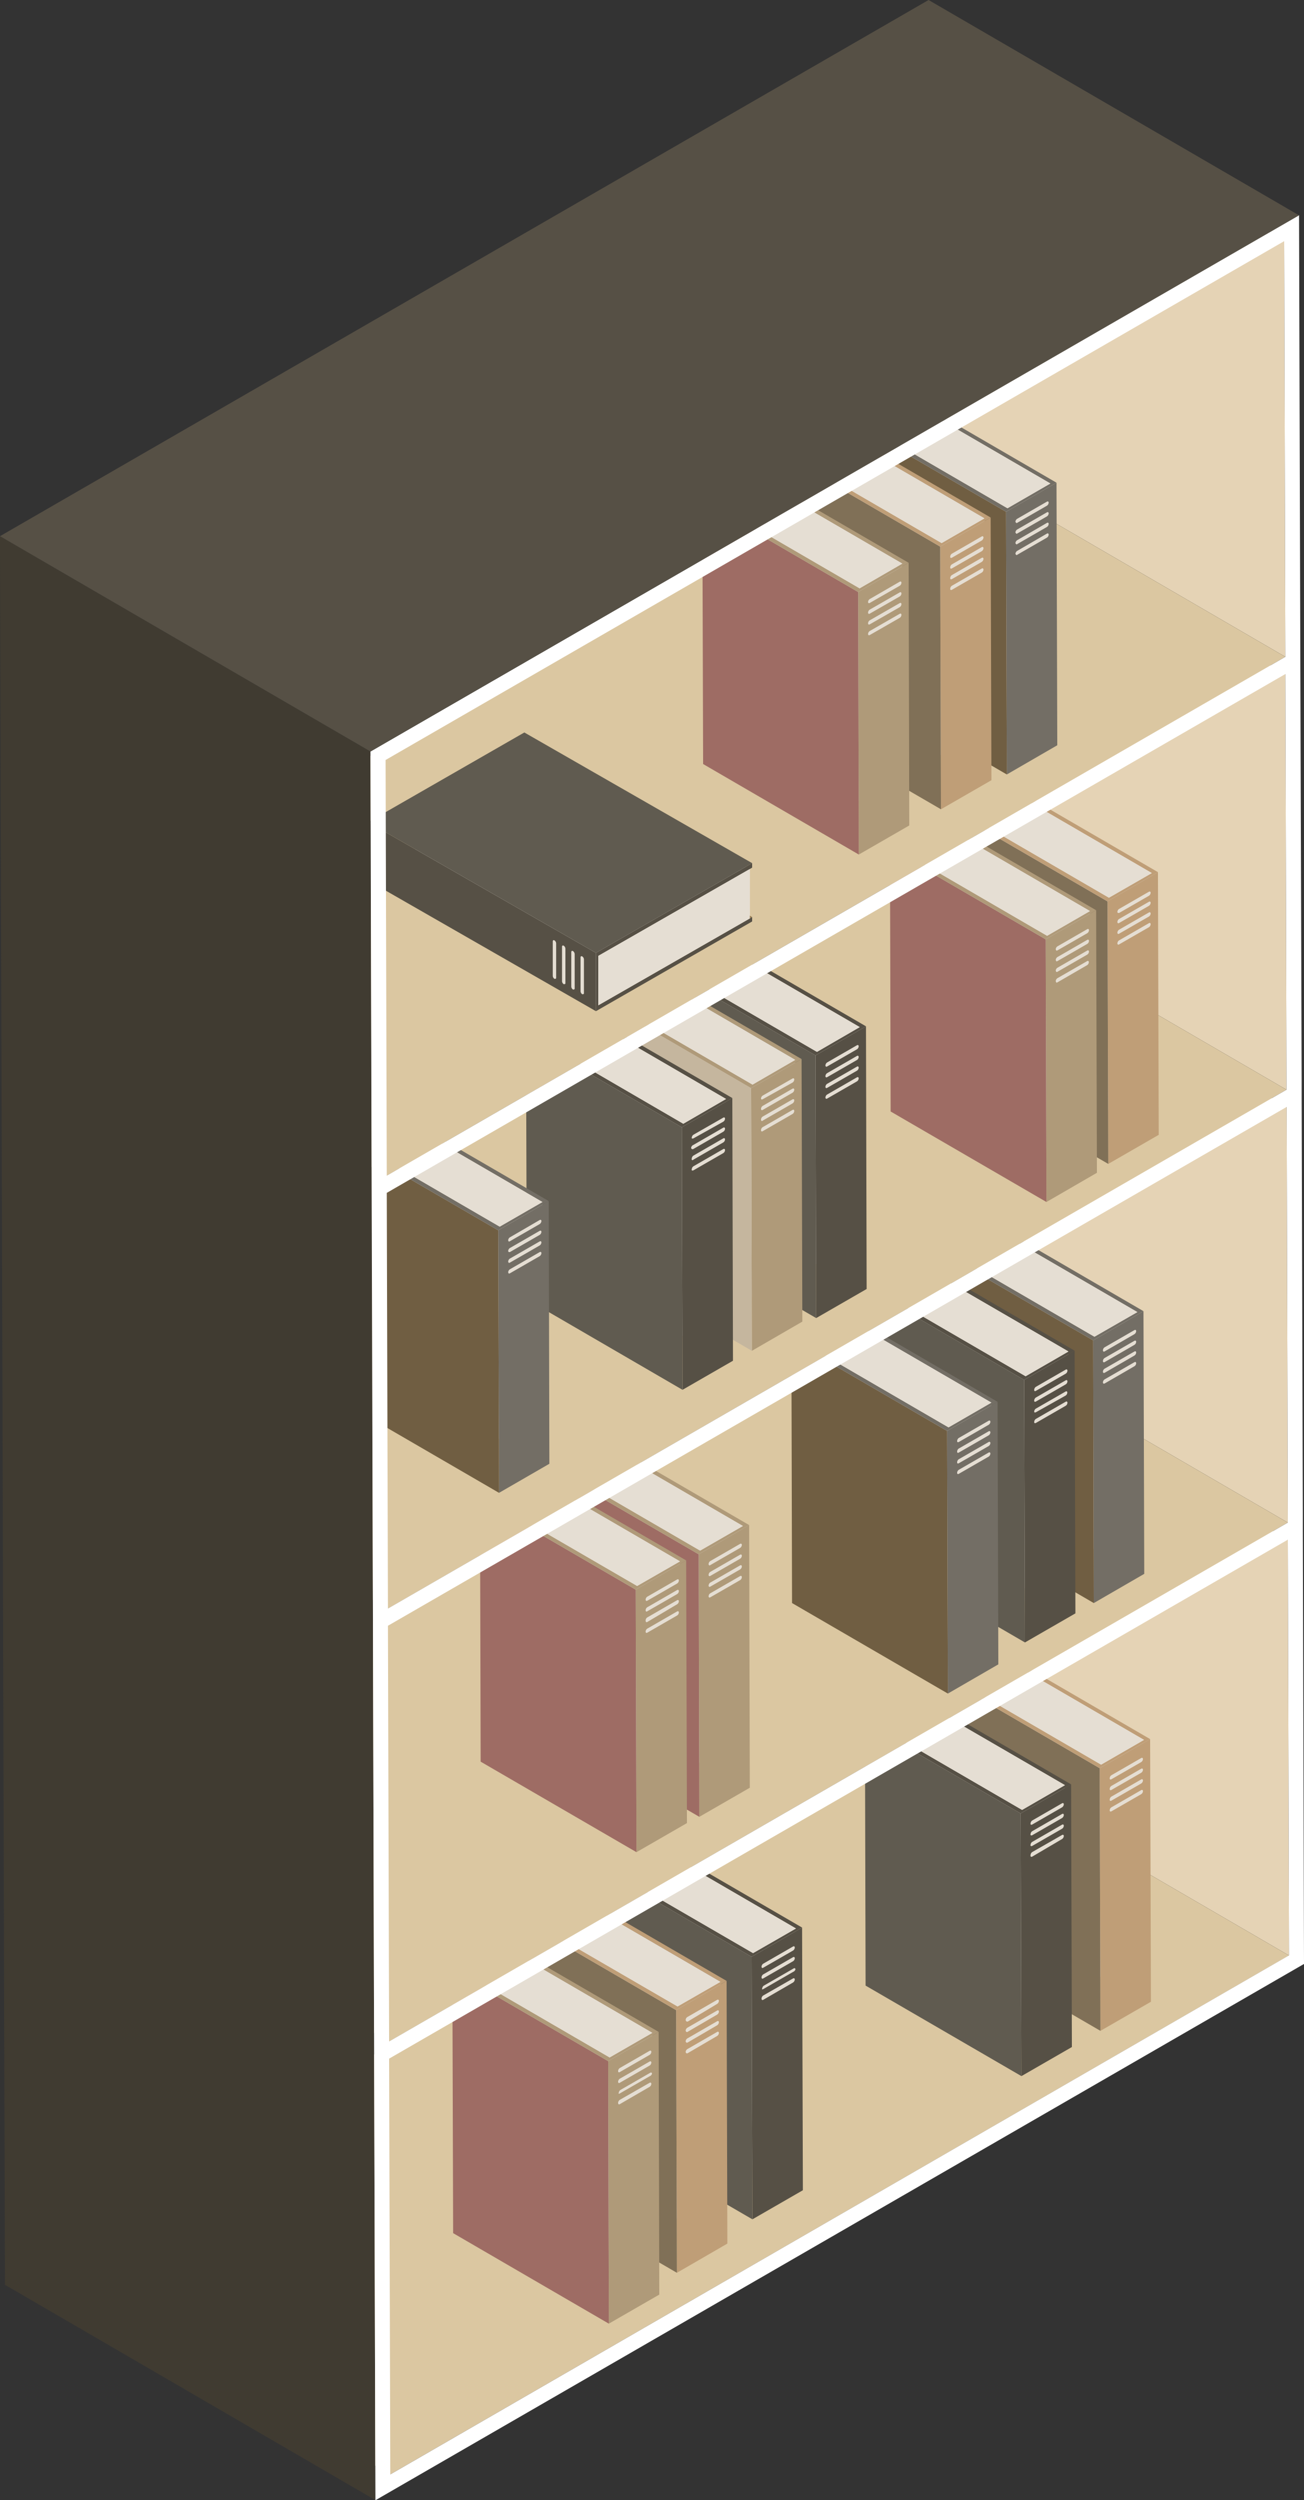 <svg xmlns="http://www.w3.org/2000/svg" xmlns:xlink="http://www.w3.org/1999/xlink" width="100" height="191.7" viewBox="0 0 100 191.7">
  <rect x="0" y="0" width="100" height="191.7" fill="#333333" stroke="none"/>
  <defs>
    <style>
      .cls-1 {
        fill: #e5d3b5;
      }

      .cls-2 {
        fill: #dbc7a1;
      }

      .cls-3 {
        isolation: isolate;
      }

      .cls-4 {
        fill: #e5ded3;
      }

      .cls-5 {
        fill: #bf9e77;
      }

      .cls-6 {
        fill: #807057;
      }

      .cls-7 {
        fill: #9a7f55;
      }

      .cls-8 {
        fill: #565045;
      }

      .cls-9 {
        fill: #605b50;
      }

      .cls-10 {
        fill: #af9a79;
      }

      .cls-11 {
        fill: #9e6c64;
      }

      .cls-12 {
        fill: #736e65;
      }

      .cls-13 {
        fill: #705e42;
      }

      .cls-14 {
        fill: #c5b69e;
      }

      .cls-15 {
        fill: url(#linear-gradient);
      }

      .cls-16 {
        fill: #403b31;
      }

      .cls-17 {
        fill: #fff;
      }
    </style>
    <linearGradient id="linear-gradient" x1="-406.45" y1="88.54" x2="-403.11" y2="88.54" gradientTransform="matrix(-1, 0, 0, 1, -362.29, 0)" gradientUnits="userSpaceOnUse">
      <stop offset="0" stop-color="#fff"/>
      <stop offset="1"/>
    </linearGradient>
  </defs>
  <title>bookcase_3</title>
  <g id="Слой_2" data-name="Слой 2">
    <g id="Layer_1" data-name="Layer 1">
      <g>
        <g>
          <polygon class="cls-1" points="98.76 118.06 70.35 101.55 70.44 133.42 98.85 149.93 98.76 118.06"/>
          <polygon class="cls-1" points="98.67 84.87 70.25 68.36 70.34 100.23 98.76 116.74 98.67 84.87"/>
          <polygon class="cls-1" points="98.57 51.68 70.16 35.17 70.25 67.04 98.66 83.55 98.57 51.68"/>
          <polygon class="cls-1" points="98.48 18.49 70.06 1.98 70.16 33.85 98.57 50.36 98.48 18.49"/>
        </g>
        <g>
          <polygon class="cls-2" points="98.85 149.93 70.44 133.42 1.52 173.21 29.93 189.72 98.85 149.93"/>
          <g>
            <g class="cls-3">
              <polygon class="cls-4" points="72.86 128.57 72.92 148.71 76.2 146.81 76.15 126.67 72.86 128.57"/>
              <polygon class="cls-4" points="76.15 126.67 76.2 146.81 87.78 153.54 87.73 133.4 76.15 126.67"/>
              <polygon class="cls-5" points="84.33 135.57 84.39 155.71 88.26 153.48 88.2 133.34 84.33 135.57"/>
              <polygon class="cls-6" points="72.39 128.63 72.44 148.77 84.39 155.71 84.33 135.57 72.39 128.63"/>
              <g>
                <polygon class="cls-7" points="75.96 126.57 75.96 126.94 76.29 126.76 75.96 126.57"/>
                <polygon class="cls-5" points="72.86 128.57 72.86 128.57 84.44 135.3 87.73 133.4 76.15 126.67 76.14 126.67 75.96 126.57 76.26 126.4 88.2 133.34 84.33 135.57 72.39 128.63 72.68 128.46 72.86 128.57"/>
                <polygon class="cls-4" points="73.2 128.76 72.86 128.57 76.14 126.67 76.54 126.9 76.14 126.67 76.15 126.67 87.73 133.4 84.44 135.3 72.86 128.57 72.86 128.57 73.2 128.76"/>
                <g>
                  <path class="cls-4" d="M85.23,138.88l2.29-1.32a.29.29,0,0,0,.13-.23c0-.08-.06-.12-.13-.08l-2.29,1.32a.29.29,0,0,0-.13.23C85.09,138.88,85.15,138.92,85.23,138.88Z"/>
                  <path class="cls-4" d="M85.23,138.06l2.29-1.32a.29.29,0,0,0,.13-.23c0-.08-.06-.12-.13-.08l-2.29,1.32a.29.29,0,0,0-.13.23C85.09,138.07,85.15,138.1,85.23,138.06Z"/>
                  <path class="cls-4" d="M85.23,137.24l2.29-1.32a.29.29,0,0,0,.13-.23c0-.08-.06-.12-.13-.08l-2.29,1.32a.29.29,0,0,0-.13.23C85.09,137.25,85.15,137.28,85.23,137.24Z"/>
                  <path class="cls-4" d="M85.23,136.42l2.29-1.32a.29.29,0,0,0,.13-.23c0-.08-.06-.12-.13-.08l-2.29,1.32a.29.29,0,0,0-.13.23C85.09,136.43,85.15,136.46,85.23,136.42Z"/>
                </g>
              </g>
            </g>
            <g class="cls-3">
              <polygon class="cls-4" points="66.8 132.04 66.86 152.18 70.14 150.28 70.09 130.15 66.8 132.04"/>
              <polygon class="cls-4" points="70.09 130.15 70.14 150.28 81.72 157.01 81.67 136.87 70.09 130.15"/>
              <polygon class="cls-8" points="78.27 139.04 78.33 159.18 82.2 156.95 82.14 136.81 78.27 139.04"/>
              <polygon class="cls-9" points="66.33 132.1 66.38 152.24 78.33 159.18 78.27 139.04 66.33 132.1"/>
              <g>
                <polygon class="cls-7" points="69.9 130.04 69.9 130.41 70.22 130.23 69.9 130.04"/>
                <polygon class="cls-8" points="66.8 132.04 66.8 132.04 78.38 138.77 81.67 136.87 70.09 130.15 70.08 130.15 69.9 130.04 70.19 129.87 82.14 136.81 78.27 139.04 66.33 132.1 66.62 131.94 66.8 132.04"/>
                <polygon class="cls-4" points="67.13 132.23 66.8 132.04 70.08 130.15 70.47 130.37 70.08 130.15 70.09 130.15 81.67 136.87 78.38 138.77 66.8 132.04 66.8 132.04 67.13 132.23"/>
                <g>
                  <path class="cls-4" d="M79.16,142.35,81.45,141a.3.3,0,0,0,.13-.23c0-.08-.06-.12-.13-.08L79.16,142a.29.29,0,0,0-.13.23C79,142.36,79.09,142.39,79.16,142.35Z"/>
                  <path class="cls-4" d="M79.16,141.53l2.29-1.32a.29.29,0,0,0,.13-.23c0-.08-.06-.12-.13-.08l-2.29,1.32a.29.29,0,0,0-.13.23C79,141.54,79.09,141.57,79.16,141.53Z"/>
                  <path class="cls-4" d="M79.16,140.71l2.29-1.32a.3.3,0,0,0,.13-.23c0-.09-.06-.12-.13-.08l-2.29,1.32a.29.29,0,0,0-.13.23C79,140.72,79.09,140.75,79.16,140.71Z"/>
                  <path class="cls-4" d="M79.16,139.89l2.29-1.32a.3.3,0,0,0,.13-.23c0-.08-.06-.12-.13-.08l-2.29,1.32a.29.29,0,0,0-.13.23C79,139.9,79.09,139.93,79.16,139.89Z"/>
                </g>
              </g>
            </g>
            <g class="cls-3">
              <polygon class="cls-4" points="46.17 143.03 46.23 163.16 49.51 161.26 49.46 141.13 46.17 143.03"/>
              <polygon class="cls-4" points="49.46 141.13 49.51 161.26 61.09 167.99 61.04 147.86 49.46 141.13"/>
              <polygon class="cls-8" points="57.64 150.03 57.7 170.16 61.57 167.93 61.51 147.79 57.64 150.03"/>
              <polygon class="cls-9" points="45.7 143.09 45.75 163.22 57.7 170.16 57.64 150.03 45.7 143.09"/>
              <g>
                <polygon class="cls-7" points="49.27 141.02 49.27 141.4 49.59 141.21 49.27 141.02"/>
                <polygon class="cls-8" points="46.17 143.02 46.17 143.03 57.75 149.75 61.04 147.86 49.46 141.13 49.45 141.13 49.27 141.02 49.56 140.85 61.51 147.79 57.64 150.03 45.7 143.09 45.99 142.92 46.17 143.02"/>
                <polygon class="cls-4" points="46.5 143.22 46.17 143.02 49.45 141.13 49.84 141.35 49.45 141.13 49.46 141.13 61.04 147.86 57.75 149.75 46.17 143.03 46.17 143.02 46.5 143.22"/>
                <g>
                  <path class="cls-4" d="M58.53,153.33,60.82,152a.3.3,0,0,0,.13-.23c0-.08-.06-.12-.13-.08L58.53,153a.3.3,0,0,0-.13.23C58.4,153.34,58.46,153.37,58.53,153.33Z"/>
                  <path class="cls-4" d="M58.53,152.51l2.29-1.32A.3.3,0,0,0,61,151c0-.08-.06-.12-.13-.08l-2.29,1.32a.29.29,0,0,0-.13.23C58.4,152.52,58.46,152.55,58.53,152.51Z"/>
                  <path class="cls-4" d="M58.53,151.69l2.29-1.32a.29.29,0,0,0,.13-.23c0-.08-.06-.12-.13-.08l-2.29,1.32a.29.29,0,0,0-.13.23C58.4,151.7,58.46,151.74,58.53,151.69Z"/>
                  <path class="cls-4" d="M58.53,150.87l2.29-1.32a.29.29,0,0,0,.13-.23c0-.08-.06-.12-.13-.08l-2.29,1.32a.3.3,0,0,0-.13.23C58.4,150.88,58.46,150.92,58.53,150.87Z"/>
                </g>
              </g>
            </g>
            <g class="cls-3">
              <polygon class="cls-4" points="40.38 147.12 40.44 167.25 43.72 165.35 43.67 145.22 40.38 147.12"/>
              <polygon class="cls-4" points="43.67 145.22 43.72 165.35 55.3 172.08 55.25 151.95 43.67 145.22"/>
              <polygon class="cls-5" points="51.85 154.12 51.91 174.26 55.78 172.02 55.72 151.88 51.85 154.12"/>
              <polygon class="cls-6" points="39.91 147.18 39.96 167.31 51.91 174.26 51.85 154.12 39.91 147.18"/>
              <g>
                <polygon class="cls-7" points="43.48 145.11 43.48 145.49 43.8 145.3 43.48 145.11"/>
                <polygon class="cls-5" points="40.38 147.12 40.38 147.12 51.96 153.84 55.25 151.95 43.67 145.22 43.66 145.22 43.48 145.11 43.77 144.94 55.72 151.88 51.85 154.12 39.91 147.18 40.2 147.01 40.38 147.12"/>
                <polygon class="cls-4" points="40.72 147.31 40.38 147.12 43.66 145.22 44.05 145.45 43.66 145.22 43.67 145.22 55.25 151.95 51.96 153.84 40.38 147.12 40.38 147.12 40.72 147.31"/>
                <g>
                  <path class="cls-4" d="M52.74,157.42,55,156.1a.3.3,0,0,0,.13-.23c0-.08-.06-.12-.13-.08l-2.29,1.32a.29.29,0,0,0-.13.23C52.61,157.43,52.67,157.46,52.74,157.42Z"/>
                  <path class="cls-4" d="M52.74,156.6,55,155.28a.3.3,0,0,0,.13-.23c0-.08-.06-.12-.13-.08l-2.29,1.32a.29.29,0,0,0-.13.23C52.61,156.61,52.67,156.65,52.74,156.6Z"/>
                  <path class="cls-4" d="M52.74,155.78,55,154.46a.29.29,0,0,0,.13-.23c0-.09-.06-.12-.13-.08l-2.29,1.32a.29.29,0,0,0-.13.23C52.61,155.79,52.67,155.83,52.74,155.78Z"/>
                  <path class="cls-4" d="M52.74,155,55,153.64a.3.3,0,0,0,.13-.23c0-.08-.06-.12-.13-.08l-2.29,1.32a.29.29,0,0,0-.13.23C52.61,155,52.67,155,52.74,155Z"/>
                </g>
              </g>
            </g>
            <g class="cls-3">
              <polygon class="cls-4" points="35.17 151.02 35.22 171.16 38.51 169.26 38.45 149.13 35.17 151.02"/>
              <polygon class="cls-4" points="38.45 149.13 38.51 169.26 50.09 175.99 50.03 155.86 38.45 149.13"/>
              <polygon class="cls-10" points="46.64 158.03 46.69 178.16 50.56 175.93 50.51 155.79 46.64 158.03"/>
              <polygon class="cls-11" points="34.69 151.09 34.75 171.22 46.69 178.16 46.64 158.03 34.69 151.09"/>
              <g>
                <polygon class="cls-7" points="38.27 149.02 38.27 149.4 38.59 149.21 38.27 149.02"/>
                <polygon class="cls-10" points="35.17 151.02 35.17 151.02 46.75 157.75 50.03 155.86 38.45 149.13 38.45 149.13 38.27 149.02 38.56 148.85 50.51 155.79 46.64 158.03 34.69 151.09 34.98 150.92 35.17 151.02"/>
                <polygon class="cls-4" points="35.5 151.22 35.17 151.02 38.45 149.13 38.84 149.35 38.45 149.13 38.45 149.13 50.03 155.86 46.75 157.75 35.17 151.02 35.17 151.02 35.5 151.22"/>
                <g>
                  <path class="cls-4" d="M47.53,161.33,49.82,160a.29.29,0,0,0,.13-.23c0-.08-.06-.12-.13-.08L47.53,161a.3.3,0,0,0-.13.23C47.4,161.34,47.46,161.37,47.53,161.33Z"/>
                  <path class="cls-4" d="M47.53,160.51l2.29-1.32A.29.29,0,0,0,50,159c0-.08-.06-.12-.13-.08l-2.29,1.32a.3.3,0,0,0-.13.23C47.4,160.52,47.46,160.55,47.53,160.51Z"/>
                  <path class="cls-4" d="M47.53,159.69l2.29-1.32a.29.29,0,0,0,.13-.23c0-.08-.06-.12-.13-.08l-2.29,1.32a.3.3,0,0,0-.13.23C47.4,159.7,47.46,159.74,47.53,159.69Z"/>
                  <path class="cls-4" d="M47.53,158.87l2.29-1.32a.29.29,0,0,0,.13-.23c0-.08-.06-.12-.13-.08l-2.29,1.32a.3.3,0,0,0-.13.23C47.4,158.88,47.46,158.92,47.53,158.87Z"/>
                </g>
              </g>
            </g>
          </g>
          <polygon class="cls-2" points="98.76 116.74 70.34 100.23 1.43 140.02 29.84 156.53 98.76 116.74"/>
          <g>
            <g class="cls-3">
              <polygon class="cls-4" points="72.36 95.77 72.41 115.9 75.7 114 75.64 93.87 72.36 95.77"/>
              <polygon class="cls-4" points="75.64 93.87 75.7 114 87.28 120.73 87.22 100.6 75.64 93.87"/>
              <polygon class="cls-12" points="83.83 102.77 83.88 122.91 87.75 120.67 87.69 100.53 83.83 102.77"/>
              <polygon class="cls-13" points="71.88 95.83 71.94 115.96 83.88 122.91 83.83 102.77 71.88 95.83"/>
              <g>
                <polygon class="cls-7" points="75.45 93.76 75.45 94.14 75.78 93.95 75.45 93.76"/>
                <polygon class="cls-12" points="72.36 95.76 72.36 95.77 83.93 102.49 87.22 100.6 75.64 93.87 75.64 93.87 75.45 93.76 75.75 93.59 87.69 100.53 83.83 102.77 71.88 95.83 72.17 95.66 72.36 95.76"/>
                <polygon class="cls-4" points="72.69 95.96 72.36 95.76 75.64 93.87 76.03 94.09 75.64 93.87 75.64 93.87 87.22 100.6 83.93 102.49 72.36 95.77 72.36 95.76 72.69 95.96"/>
                <g>
                  <path class="cls-4" d="M84.72,106.07,87,104.75a.29.29,0,0,0,.13-.23c0-.08-.06-.12-.13-.08l-2.29,1.32a.29.29,0,0,0-.13.23C84.58,106.08,84.64,106.11,84.72,106.07Z"/>
                  <path class="cls-4" d="M84.72,105.25,87,103.93a.29.29,0,0,0,.13-.23c0-.08-.06-.12-.13-.08l-2.29,1.32a.29.29,0,0,0-.13.23C84.58,105.26,84.64,105.29,84.72,105.25Z"/>
                  <path class="cls-4" d="M84.72,104.43,87,103.11a.29.29,0,0,0,.13-.23c0-.08-.06-.12-.13-.08l-2.29,1.32a.29.29,0,0,0-.13.23C84.58,104.44,84.64,104.48,84.72,104.43Z"/>
                  <path class="cls-4" d="M84.72,103.61,87,102.29a.3.3,0,0,0,.13-.23c0-.08-.06-.12-.13-.08l-2.29,1.32a.29.29,0,0,0-.13.23C84.58,103.62,84.64,103.66,84.72,103.61Z"/>
                </g>
              </g>
            </g>
            <g class="cls-3">
              <polygon class="cls-4" points="42.11 112.16 42.16 132.3 45.45 130.4 45.39 110.27 42.11 112.16"/>
              <polygon class="cls-4" points="45.39 110.27 45.45 130.4 57.03 137.13 56.97 117 45.39 110.27"/>
              <polygon class="cls-10" points="53.58 119.17 53.63 139.3 57.5 137.07 57.45 116.93 53.58 119.17"/>
              <polygon class="cls-11" points="41.63 112.23 41.69 132.36 53.63 139.3 53.58 119.17 41.63 112.23"/>
              <g>
                <polygon class="cls-7" points="45.21 110.16 45.21 110.54 45.53 110.35 45.21 110.16"/>
                <polygon class="cls-10" points="42.11 112.16 42.11 112.16 53.69 118.89 56.97 117 45.39 110.27 45.39 110.27 45.21 110.16 45.5 109.99 57.45 116.93 53.58 119.17 41.63 112.23 41.92 112.06 42.11 112.16"/>
                <polygon class="cls-4" points="42.44 112.36 42.11 112.16 45.39 110.27 45.78 110.49 45.39 110.27 45.39 110.27 56.97 117 53.69 118.89 42.11 112.16 42.11 112.16 42.44 112.36"/>
                <g>
                  <path class="cls-4" d="M54.47,122.47l2.29-1.32a.29.29,0,0,0,.13-.23c0-.08-.06-.12-.13-.08l-2.29,1.32a.29.29,0,0,0-.13.23C54.34,122.48,54.4,122.51,54.47,122.47Z"/>
                  <path class="cls-4" d="M54.47,121.65l2.29-1.32a.29.29,0,0,0,.13-.23c0-.08-.06-.12-.13-.08l-2.29,1.32a.29.29,0,0,0-.13.23C54.34,121.66,54.4,121.69,54.47,121.65Z"/>
                  <path class="cls-4" d="M54.47,120.83l2.29-1.32a.29.29,0,0,0,.13-.23c0-.08-.06-.12-.13-.08l-2.29,1.32a.29.29,0,0,0-.13.23C54.34,120.84,54.4,120.87,54.47,120.83Z"/>
                  <path class="cls-4" d="M54.47,120l2.29-1.32a.29.29,0,0,0,.13-.23c0-.08-.06-.12-.13-.08l-2.29,1.32a.29.29,0,0,0-.13.23C54.34,120,54.4,120.06,54.47,120Z"/>
                </g>
              </g>
            </g>
            <g class="cls-3">
              <polygon class="cls-4" points="37.28 114.88 37.34 135.01 40.62 133.11 40.57 112.98 37.28 114.88"/>
              <polygon class="cls-4" points="40.57 112.98 40.62 133.11 52.2 139.84 52.15 119.71 40.57 112.98"/>
              <polygon class="cls-10" points="48.75 121.88 48.81 142.01 52.68 139.78 52.62 119.64 48.75 121.88"/>
              <polygon class="cls-11" points="36.81 114.94 36.86 135.07 48.81 142.01 48.75 121.88 36.81 114.94"/>
              <g>
                <polygon class="cls-7" points="40.38 112.87 40.38 113.25 40.7 113.06 40.38 112.87"/>
                <polygon class="cls-10" points="37.28 114.88 37.28 114.88 48.86 121.6 52.15 119.71 40.57 112.98 40.56 112.98 40.38 112.87 40.67 112.7 52.62 119.64 48.75 121.88 36.81 114.94 37.1 114.77 37.28 114.88"/>
                <polygon class="cls-4" points="37.62 115.07 37.28 114.88 40.56 112.98 40.95 113.21 40.56 112.98 40.57 112.98 52.15 119.71 48.86 121.6 37.28 114.88 37.28 114.88 37.62 115.07"/>
                <g>
                  <path class="cls-4" d="M49.64,125.18l2.29-1.32a.29.29,0,0,0,.13-.23c0-.08-.06-.12-.13-.08l-2.29,1.32a.29.29,0,0,0-.13.23C49.51,125.19,49.57,125.22,49.64,125.18Z"/>
                  <path class="cls-4" d="M49.64,124.36,51.93,123a.3.3,0,0,0,.13-.23c0-.08-.06-.12-.13-.08l-2.29,1.32a.29.29,0,0,0-.13.23C49.51,124.37,49.57,124.4,49.64,124.36Z"/>
                  <path class="cls-4" d="M49.64,123.54l2.29-1.32a.29.29,0,0,0,.13-.23c0-.08-.06-.12-.13-.08l-2.29,1.32a.29.29,0,0,0-.13.23C49.51,123.55,49.57,123.59,49.64,123.54Z"/>
                  <path class="cls-4" d="M49.64,122.73l2.29-1.32a.3.3,0,0,0,.13-.23c0-.08-.06-.12-.13-.08l-2.29,1.32a.29.29,0,0,0-.13.23C49.51,122.73,49.57,122.77,49.64,122.73Z"/>
                </g>
              </g>
            </g>
            <g class="cls-3">
              <polygon class="cls-4" points="67.07 98.79 67.13 118.93 70.42 117.03 70.36 96.9 67.07 98.79"/>
              <polygon class="cls-4" points="70.36 96.9 70.42 117.03 82 123.76 81.94 103.62 70.36 96.9"/>
              <polygon class="cls-8" points="78.54 105.8 78.6 125.93 82.47 123.7 82.41 103.56 78.54 105.8"/>
              <polygon class="cls-9" points="66.6 98.85 66.66 118.99 78.6 125.93 78.54 105.8 66.6 98.85"/>
              <g>
                <polygon class="cls-7" points="70.17 96.79 70.17 97.17 70.5 96.98 70.17 96.79"/>
                <polygon class="cls-8" points="67.07 98.79 67.07 98.79 78.65 105.52 81.94 103.62 70.36 96.9 70.36 96.9 70.17 96.79 70.47 96.62 82.41 103.56 78.54 105.8 66.6 98.85 66.89 98.69 67.07 98.79"/>
                <polygon class="cls-4" points="67.41 98.98 67.07 98.79 70.36 96.9 70.75 97.12 70.36 96.9 70.36 96.9 81.94 103.62 78.65 105.52 67.07 98.79 67.07 98.79 67.41 98.98"/>
                <g>
                  <path class="cls-4" d="M79.44,109.1l2.29-1.32a.29.29,0,0,0,.13-.23c0-.08-.06-.12-.13-.08l-2.29,1.32a.3.3,0,0,0-.13.23C79.3,109.11,79.36,109.14,79.44,109.1Z"/>
                  <path class="cls-4" d="M79.44,108.28,81.72,107a.29.29,0,0,0,.13-.23c0-.08-.06-.12-.13-.08L79.44,108a.29.29,0,0,0-.13.23C79.3,108.29,79.36,108.32,79.44,108.28Z"/>
                  <path class="cls-4" d="M79.44,107.46l2.29-1.32a.29.29,0,0,0,.13-.23c0-.08-.06-.12-.13-.08l-2.29,1.32a.3.3,0,0,0-.13.23C79.3,107.47,79.36,107.5,79.44,107.46Z"/>
                  <path class="cls-4" d="M79.44,106.64l2.29-1.32a.29.29,0,0,0,.13-.23c0-.08-.06-.12-.13-.08l-2.29,1.32a.3.3,0,0,0-.13.23C79.3,106.65,79.36,106.69,79.44,106.64Z"/>
                </g>
              </g>
            </g>
            <g class="cls-3">
              <polygon class="cls-4" points="61.16 102.71 61.22 122.84 64.5 120.95 64.45 100.81 61.16 102.71"/>
              <polygon class="cls-4" points="64.45 100.81 64.5 120.95 76.08 127.67 76.03 107.54 64.45 100.81"/>
              <polygon class="cls-12" points="72.63 109.71 72.69 129.85 76.56 127.61 76.5 107.48 72.63 109.71"/>
              <polygon class="cls-13" points="60.69 102.77 60.74 122.91 72.69 129.85 72.63 109.71 60.69 102.77"/>
              <g>
                <polygon class="cls-7" points="64.26 100.7 64.26 101.08 64.58 100.89 64.26 100.7"/>
                <polygon class="cls-12" points="61.16 102.71 61.16 102.71 72.74 109.44 76.03 107.54 64.45 100.81 64.44 100.81 64.26 100.7 64.56 100.53 76.5 107.48 72.63 109.71 60.69 102.77 60.98 102.6 61.16 102.71"/>
                <polygon class="cls-4" points="61.5 102.9 61.16 102.71 64.44 100.81 64.83 101.04 64.44 100.81 64.45 100.81 76.03 107.54 72.74 109.44 61.16 102.71 61.16 102.71 61.5 102.9"/>
                <g>
                  <path class="cls-4" d="M73.53,113l2.29-1.32a.3.3,0,0,0,.13-.23c0-.08-.06-.12-.13-.08l-2.29,1.32a.29.29,0,0,0-.13.23C73.39,113,73.45,113.05,73.53,113Z"/>
                  <path class="cls-4" d="M73.53,112.19l2.29-1.32a.29.29,0,0,0,.13-.23c0-.08-.06-.12-.13-.08l-2.29,1.32a.29.29,0,0,0-.13.23C73.39,112.2,73.45,112.24,73.53,112.19Z"/>
                  <path class="cls-4" d="M73.53,111.37l2.29-1.32a.29.29,0,0,0,.13-.23c0-.08-.06-.12-.13-.08l-2.29,1.32a.29.29,0,0,0-.13.23C73.39,111.38,73.45,111.42,73.53,111.37Z"/>
                  <path class="cls-4" d="M73.53,110.56l2.29-1.32a.29.29,0,0,0,.13-.23c0-.08-.06-.12-.13-.08l-2.29,1.32a.3.3,0,0,0-.13.23C73.39,110.57,73.45,110.6,73.53,110.56Z"/>
                </g>
              </g>
            </g>
          </g>
          <polygon class="cls-2" points="98.66 83.55 70.25 67.04 1.33 106.83 29.75 123.34 98.66 83.55"/>
          <g>
            <g class="cls-3">
              <polygon class="cls-4" points="73.46 62.1 73.52 82.24 76.8 80.34 76.75 60.21 73.46 62.1"/>
              <polygon class="cls-4" points="76.75 60.21 76.8 80.34 88.38 87.07 88.33 66.94 76.75 60.21"/>
              <polygon class="cls-5" points="84.93 69.11 84.99 89.24 88.86 87.01 88.8 66.87 84.93 69.11"/>
              <polygon class="cls-6" points="72.98 62.17 73.04 82.3 84.99 89.24 84.93 69.11 72.98 62.17"/>
              <g>
                <polygon class="cls-7" points="76.56 60.1 76.56 60.48 76.88 60.29 76.56 60.1"/>
                <polygon class="cls-5" points="73.46 62.1 73.46 62.1 85.04 68.83 88.33 66.94 76.75 60.21 76.74 60.21 76.56 60.1 76.85 59.93 88.8 66.87 84.93 69.11 72.98 62.17 73.28 62 73.46 62.1"/>
                <polygon class="cls-4" points="73.79 62.3 73.46 62.1 76.74 60.21 77.13 60.43 76.74 60.21 76.75 60.21 88.33 66.94 85.04 68.83 73.46 62.1 73.46 62.1 73.79 62.3"/>
                <g>
                  <path class="cls-4" d="M85.82,72.41l2.29-1.32a.29.29,0,0,0,.13-.23c0-.08-.06-.12-.13-.08L85.82,72.1a.29.29,0,0,0-.13.23C85.69,72.42,85.75,72.45,85.82,72.41Z"/>
                  <path class="cls-4" d="M85.82,71.59l2.29-1.32a.29.29,0,0,0,.13-.23c0-.08-.06-.12-.13-.08l-2.29,1.32a.29.29,0,0,0-.13.23C85.69,71.6,85.75,71.63,85.82,71.59Z"/>
                  <path class="cls-4" d="M85.82,70.77l2.29-1.32a.3.3,0,0,0,.13-.23c0-.08-.06-.12-.13-.08l-2.29,1.32a.29.29,0,0,0-.13.23C85.69,70.78,85.75,70.81,85.82,70.77Z"/>
                  <path class="cls-4" d="M85.82,70l2.29-1.32a.3.3,0,0,0,.13-.23c0-.08-.06-.12-.13-.08l-2.29,1.32a.29.29,0,0,0-.13.23C85.69,70,85.75,70,85.82,70Z"/>
                </g>
              </g>
            </g>
            <g class="cls-3">
              <polygon class="cls-4" points="68.72 65.02 68.78 85.16 72.06 83.26 72.01 63.12 68.72 65.02"/>
              <polygon class="cls-4" points="72.01 63.12 72.06 83.26 83.64 89.99 83.59 69.85 72.01 63.12"/>
              <polygon class="cls-10" points="80.19 72.02 80.25 92.16 84.12 89.92 84.06 69.79 80.19 72.02"/>
              <polygon class="cls-11" points="68.25 65.08 68.3 85.22 80.25 92.16 80.19 72.02 68.25 65.08"/>
              <g>
                <polygon class="cls-7" points="71.82 63.02 71.82 63.39 72.14 63.2 71.82 63.02"/>
                <polygon class="cls-10" points="68.72 65.02 68.72 65.02 80.3 71.75 83.59 69.85 72.01 63.12 72 63.12 71.82 63.02 72.12 62.85 84.06 69.79 80.19 72.02 68.25 65.08 68.54 64.91 68.72 65.02"/>
                <polygon class="cls-4" points="69.06 65.21 68.72 65.02 72 63.12 72.4 63.35 72 63.12 72.01 63.12 83.59 69.85 80.3 71.75 68.72 65.02 68.72 65.02 69.06 65.21"/>
                <g>
                  <path class="cls-4" d="M81.09,75.32,83.37,74a.29.29,0,0,0,.13-.23c0-.08-.06-.12-.13-.08L81.09,75a.3.3,0,0,0-.13.23C81,75.33,81,75.37,81.09,75.32Z"/>
                  <path class="cls-4" d="M81.09,74.51l2.29-1.32a.29.29,0,0,0,.13-.23c0-.08-.06-.12-.13-.08L81.09,74.2a.29.29,0,0,0-.13.23C81,74.51,81,74.55,81.09,74.51Z"/>
                  <path class="cls-4" d="M81.09,73.69l2.29-1.32a.29.29,0,0,0,.13-.23c0-.08-.06-.12-.13-.08l-2.29,1.32a.3.3,0,0,0-.13.23C81,73.7,81,73.73,81.09,73.69Z"/>
                  <path class="cls-4" d="M81.09,72.87l2.29-1.32a.29.29,0,0,0,.13-.23c0-.08-.06-.12-.13-.08l-2.29,1.32a.3.3,0,0,0-.13.23C81,72.88,81,72.91,81.09,72.87Z"/>
                </g>
              </g>
            </g>
            <g class="cls-3">
              <polygon class="cls-4" points="51.07 73.92 51.13 94.06 54.41 92.16 54.35 72.02 51.07 73.92"/>
              <polygon class="cls-4" points="54.35 72.02 54.41 92.16 65.99 98.89 65.93 78.75 54.35 72.02"/>
              <polygon class="cls-8" points="62.54 80.92 62.59 101.06 66.46 98.83 66.41 78.69 62.54 80.92"/>
              <polygon class="cls-9" points="50.59 73.98 50.65 94.12 62.59 101.06 62.54 80.92 50.59 73.98"/>
              <g>
                <polygon class="cls-7" points="54.17 71.92 54.17 72.29 54.49 72.11 54.17 71.92"/>
                <polygon class="cls-8" points="51.07 73.92 51.07 73.92 62.65 80.65 65.93 78.75 54.35 72.02 54.35 72.02 54.17 71.92 54.46 71.75 66.41 78.69 62.54 80.92 50.59 73.98 50.88 73.81 51.07 73.92"/>
                <polygon class="cls-4" points="51.4 74.11 51.07 73.92 54.35 72.02 54.74 72.25 54.35 72.02 54.35 72.02 65.93 78.75 62.65 80.65 51.07 73.92 51.07 73.92 51.4 74.11"/>
                <g>
                  <path class="cls-4" d="M63.43,84.23l2.29-1.32a.29.29,0,0,0,.13-.23c0-.08-.06-.12-.13-.08l-2.29,1.32a.29.29,0,0,0-.13.23C63.3,84.23,63.36,84.27,63.43,84.23Z"/>
                  <path class="cls-4" d="M63.43,83.41l2.29-1.32a.29.29,0,0,0,.13-.23c0-.08-.06-.12-.13-.08L63.43,83.1a.29.29,0,0,0-.13.23C63.3,83.42,63.36,83.45,63.43,83.41Z"/>
                  <path class="cls-4" d="M63.43,82.59l2.29-1.32a.29.29,0,0,0,.13-.23c0-.08-.06-.12-.13-.08l-2.29,1.32a.29.29,0,0,0-.13.23C63.3,82.6,63.36,82.63,63.43,82.59Z"/>
                  <path class="cls-4" d="M63.43,81.77l2.29-1.32a.29.29,0,0,0,.13-.23c0-.08-.06-.12-.13-.08l-2.29,1.32a.29.29,0,0,0-.13.23C63.3,81.78,63.36,81.81,63.43,81.77Z"/>
                </g>
              </g>
            </g>
            <g class="cls-3">
              <polygon class="cls-4" points="46.13 76.43 46.19 96.56 49.47 94.67 49.42 74.53 46.13 76.43"/>
              <polygon class="cls-4" points="49.42 74.53 49.47 94.67 61.05 101.4 60.99 81.26 49.42 74.53"/>
              <polygon class="cls-10" points="57.6 83.43 57.66 103.57 61.53 101.33 61.47 81.2 57.6 83.43"/>
              <polygon class="cls-14" points="45.66 76.49 45.71 96.63 57.66 103.57 57.6 83.43 45.66 76.49"/>
              <g>
                <polygon class="cls-7" points="49.23 74.43 49.23 74.8 49.55 74.61 49.23 74.43"/>
                <polygon class="cls-10" points="46.13 76.43 46.13 76.43 57.71 83.16 60.99 81.26 49.42 74.53 49.41 74.53 49.23 74.43 49.52 74.26 61.47 81.2 57.6 83.43 45.66 76.49 45.95 76.32 46.13 76.43"/>
                <polygon class="cls-4" points="46.46 76.62 46.13 76.43 49.41 74.53 49.8 74.76 49.41 74.53 49.42 74.53 60.99 81.26 57.71 83.16 46.13 76.43 46.13 76.43 46.46 76.62"/>
                <g>
                  <path class="cls-4" d="M58.49,86.73l2.29-1.32a.29.29,0,0,0,.13-.23c0-.09-.06-.12-.13-.08l-2.29,1.32a.29.29,0,0,0-.13.23C58.36,86.74,58.42,86.78,58.49,86.73Z"/>
                  <path class="cls-4" d="M58.49,85.92l2.29-1.32a.3.3,0,0,0,.13-.23c0-.08-.06-.12-.13-.08l-2.29,1.32a.29.29,0,0,0-.13.23C58.36,85.92,58.42,86,58.49,85.92Z"/>
                  <path class="cls-4" d="M58.49,85.1l2.29-1.32a.3.3,0,0,0,.13-.23c0-.08-.06-.12-.13-.08l-2.29,1.32a.29.29,0,0,0-.13.23C58.36,85.11,58.42,85.14,58.49,85.1Z"/>
                  <path class="cls-4" d="M58.49,84.28,60.78,83a.29.29,0,0,0,.13-.23c0-.08-.06-.12-.13-.08L58.49,84a.29.29,0,0,0-.13.23C58.36,84.29,58.42,84.32,58.49,84.28Z"/>
                </g>
              </g>
            </g>
            <g class="cls-3">
              <polygon class="cls-15" points="40.82 79.42 40.87 99.56 44.16 97.66 44.1 77.53 40.82 79.42"/>
              <polygon class="cls-4" points="44.1 77.53 44.16 97.66 55.74 104.39 55.68 84.26 44.1 77.53"/>
              <polygon class="cls-8" points="52.29 86.43 52.34 106.56 56.21 104.33 56.16 84.19 52.29 86.43"/>
              <polygon class="cls-9" points="40.34 79.49 40.4 99.62 52.34 106.56 52.29 86.43 40.34 79.49"/>
              <g>
                <polygon class="cls-7" points="43.92 77.42 43.92 77.8 44.24 77.61 43.92 77.42"/>
                <polygon class="cls-8" points="40.82 79.42 40.82 79.42 52.4 86.16 55.68 84.26 44.1 77.53 44.1 77.53 43.92 77.42 44.21 77.25 56.16 84.19 52.29 86.43 40.34 79.49 40.63 79.32 40.82 79.42"/>
                <polygon class="cls-4" points="41.15 79.62 40.82 79.42 44.1 77.53 44.49 77.75 44.1 77.53 44.1 77.53 55.68 84.26 52.4 86.16 40.82 79.42 40.82 79.42 41.15 79.62"/>
                <g>
                  <path class="cls-4" d="M53.18,89.73l2.29-1.32a.29.29,0,0,0,.13-.23c0-.08-.06-.12-.13-.08l-2.29,1.32a.29.29,0,0,0-.13.23C53,89.74,53.11,89.77,53.18,89.73Z"/>
                  <path class="cls-4" d="M53.18,88.91l2.29-1.32a.29.29,0,0,0,.13-.23c0-.08-.06-.12-.13-.08l-2.29,1.32a.29.29,0,0,0-.13.23C53,88.92,53.11,89,53.18,88.91Z"/>
                  <path class="cls-4" d="M53.18,88.09l2.29-1.32a.29.29,0,0,0,.13-.23c0-.08-.06-.12-.13-.08l-2.29,1.32A.29.29,0,0,0,53,88C53,88.1,53.11,88.14,53.18,88.09Z"/>
                  <path class="cls-4" d="M53.18,87.28,55.47,86a.29.29,0,0,0,.13-.23c0-.08-.06-.12-.13-.08L53.18,87a.3.3,0,0,0-.13.23C53,87.28,53.11,87.32,53.18,87.28Z"/>
                </g>
              </g>
            </g>
            <g class="cls-3">
              <polygon class="cls-4" points="26.74 87.32 26.8 107.46 30.08 105.56 30.02 85.43 26.74 87.32"/>
              <polygon class="cls-4" points="30.02 85.43 30.08 105.56 41.66 112.29 41.6 92.16 30.02 85.43"/>
              <polygon class="cls-12" points="38.21 94.33 38.27 114.46 42.13 112.23 42.08 92.09 38.21 94.33"/>
              <polygon class="cls-13" points="26.26 87.39 26.32 107.52 38.27 114.46 38.21 94.33 26.26 87.39"/>
              <g>
                <polygon class="cls-7" points="29.84 85.32 29.84 85.7 30.16 85.51 29.84 85.32"/>
                <polygon class="cls-12" points="26.74 87.32 26.74 87.32 38.32 94.05 41.6 92.16 30.02 85.43 30.02 85.43 29.84 85.32 30.13 85.15 42.08 92.09 38.21 94.33 26.26 87.39 26.56 87.22 26.74 87.32"/>
                <polygon class="cls-4" points="27.07 87.52 26.74 87.32 30.02 85.43 30.41 85.65 30.02 85.43 30.02 85.43 41.6 92.16 38.32 94.05 26.74 87.32 26.74 87.32 27.07 87.52"/>
                <g>
                  <path class="cls-4" d="M39.1,97.63l2.29-1.32a.3.3,0,0,0,.13-.23c0-.08-.06-.12-.13-.08L39.1,97.32a.3.3,0,0,0-.13.23C39,97.64,39,97.67,39.1,97.63Z"/>
                  <path class="cls-4" d="M39.1,96.81l2.29-1.32a.3.3,0,0,0,.13-.23c0-.08-.06-.12-.13-.08L39.1,96.5a.3.3,0,0,0-.13.23C39,96.82,39,96.85,39.1,96.81Z"/>
                  <path class="cls-4" d="M39.1,96l2.29-1.32a.3.3,0,0,0,.13-.23c0-.08-.06-.12-.13-.08L39.1,95.69a.3.3,0,0,0-.13.23C39,96,39,96,39.1,96Z"/>
                  <path class="cls-4" d="M39.1,95.17l2.29-1.32a.3.3,0,0,0,.13-.23c0-.08-.06-.12-.13-.08L39.1,94.87a.29.29,0,0,0-.13.23C39,95.18,39,95.22,39.1,95.17Z"/>
                </g>
              </g>
            </g>
          </g>
          <polygon class="cls-2" points="98.57 50.36 70.16 33.85 1.24 73.64 29.65 90.15 98.57 50.36"/>
          <g>
            <g class="cls-3">
              <polygon class="cls-4" points="65.68 32.24 65.74 52.37 69.02 50.48 68.97 30.34 65.68 32.24"/>
              <polygon class="cls-4" points="68.97 30.34 69.02 50.48 80.6 57.21 80.55 37.07 68.97 30.34"/>
              <polygon class="cls-12" points="77.15 39.24 77.21 59.38 81.08 57.14 81.02 37.01 77.15 39.24"/>
              <polygon class="cls-13" points="65.2 32.3 65.26 52.44 77.21 59.38 77.15 39.24 65.2 32.3"/>
              <g>
                <polygon class="cls-7" points="68.78 30.24 68.78 30.61 69.1 30.42 68.78 30.24"/>
                <polygon class="cls-12" points="65.68 32.24 65.68 32.24 77.26 38.97 80.55 37.07 68.97 30.34 68.96 30.34 68.78 30.24 69.07 30.07 81.02 37.01 77.15 39.24 65.2 32.3 65.5 32.13 65.68 32.24"/>
                <polygon class="cls-4" points="66.01 32.43 65.68 32.24 68.96 30.34 69.35 30.57 68.96 30.34 68.97 30.34 80.55 37.07 77.26 38.97 65.68 32.24 65.68 32.24 66.01 32.43"/>
                <g>
                  <path class="cls-4" d="M78,42.54l2.29-1.32a.29.29,0,0,0,.13-.23c0-.08-.06-.12-.13-.08L78,42.24a.29.29,0,0,0-.13.23C77.91,42.55,78,42.59,78,42.54Z"/>
                  <path class="cls-4" d="M78,41.72l2.29-1.32a.29.29,0,0,0,.13-.23c0-.09-.06-.12-.13-.08L78,41.42a.29.29,0,0,0-.13.23C77.91,41.73,78,41.77,78,41.72Z"/>
                  <path class="cls-4" d="M78,40.91l2.29-1.32a.29.29,0,0,0,.13-.23c0-.08-.06-.12-.13-.08L78,40.6a.29.29,0,0,0-.13.23C77.91,40.92,78,40.95,78,40.91Z"/>
                  <path class="cls-4" d="M78,40.09l2.29-1.32a.3.3,0,0,0,.13-.23c0-.08-.06-.12-.13-.08L78,39.78a.29.29,0,0,0-.13.23C77.91,40.1,78,40.13,78,40.09Z"/>
                </g>
              </g>
            </g>
            <g class="cls-3">
              <polygon class="cls-4" points="60.63 34.91 60.69 55.05 63.97 53.15 63.92 33.01 60.63 34.91"/>
              <polygon class="cls-4" points="63.92 33.01 63.97 53.15 75.55 59.88 75.5 39.74 63.92 33.01"/>
              <polygon class="cls-5" points="72.1 41.91 72.16 62.05 76.03 59.82 75.97 39.68 72.1 41.91"/>
              <polygon class="cls-6" points="60.16 34.97 60.21 55.11 72.16 62.05 72.1 41.91 60.16 34.97"/>
              <g>
                <polygon class="cls-7" points="63.73 32.91 63.73 33.28 64.05 33.1 63.73 32.91"/>
                <polygon class="cls-5" points="60.63 34.91 60.63 34.91 72.21 41.64 75.5 39.74 63.92 33.01 63.91 33.02 63.73 32.91 64.03 32.74 75.97 39.68 72.1 41.91 60.16 34.97 60.45 34.8 60.63 34.91"/>
                <polygon class="cls-4" points="60.96 35.1 60.63 34.91 63.91 33.02 64.31 33.24 63.91 33.02 63.92 33.01 75.5 39.74 72.21 41.64 60.63 34.91 60.63 34.91 60.96 35.1"/>
                <g>
                  <path class="cls-4" d="M73,45.22l2.29-1.32a.29.29,0,0,0,.13-.23c0-.08-.06-.12-.13-.08L73,44.91a.29.29,0,0,0-.13.23C72.86,45.23,72.92,45.26,73,45.22Z"/>
                  <path class="cls-4" d="M73,44.4l2.29-1.32a.3.3,0,0,0,.13-.23c0-.08-.06-.12-.13-.08L73,44.09a.29.29,0,0,0-.13.23C72.86,44.41,72.92,44.44,73,44.4Z"/>
                  <path class="cls-4" d="M73,43.58l2.29-1.32a.29.29,0,0,0,.13-.23c0-.08-.06-.12-.13-.08L73,43.27a.29.29,0,0,0-.13.23C72.86,43.59,72.92,43.62,73,43.58Z"/>
                  <path class="cls-4" d="M73,42.76l2.29-1.32a.3.3,0,0,0,.13-.23c0-.08-.06-.12-.13-.08L73,42.45a.29.29,0,0,0-.13.23C72.86,42.77,72.92,42.8,73,42.76Z"/>
                </g>
              </g>
            </g>
            <g class="cls-3">
              <polygon class="cls-4" points="54.34 38.38 54.39 58.52 57.68 56.62 57.62 36.48 54.34 38.38"/>
              <polygon class="cls-4" points="57.62 36.48 57.68 56.62 69.26 63.35 69.2 43.21 57.62 36.48"/>
              <polygon class="cls-10" points="65.81 45.39 65.86 65.52 69.73 63.29 69.68 43.15 65.81 45.39"/>
              <polygon class="cls-11" points="53.86 38.44 53.92 58.58 65.86 65.52 65.81 45.39 53.86 38.44"/>
              <g>
                <polygon class="cls-7" points="57.44 36.38 57.44 36.76 57.76 36.57 57.44 36.38"/>
                <polygon class="cls-10" points="54.34 38.38 54.34 38.38 65.92 45.11 69.2 43.21 57.62 36.48 57.62 36.49 57.44 36.38 57.73 36.21 69.68 43.15 65.81 45.39 53.86 38.44 54.16 38.28 54.34 38.38"/>
                <polygon class="cls-4" points="54.67 38.57 54.34 38.38 57.62 36.49 58.01 36.71 57.62 36.49 57.62 36.48 69.2 43.21 65.92 45.11 54.34 38.38 54.34 38.38 54.67 38.57"/>
                <g>
                  <path class="cls-4" d="M66.7,48.69,69,47.37a.29.29,0,0,0,.13-.23c0-.08-.06-.12-.13-.08L66.7,48.38a.29.29,0,0,0-.13.23C66.57,48.7,66.63,48.73,66.7,48.69Z"/>
                  <path class="cls-4" d="M66.7,47.87,69,46.55a.29.29,0,0,0,.13-.23c0-.08-.06-.12-.13-.08L66.7,47.56a.29.29,0,0,0-.13.23C66.57,47.88,66.63,47.91,66.7,47.87Z"/>
                  <path class="cls-4" d="M66.7,47.05,69,45.73a.29.29,0,0,0,.13-.23c0-.08-.06-.12-.13-.08L66.7,46.74a.29.29,0,0,0-.13.23C66.57,47.06,66.63,47.09,66.7,47.05Z"/>
                  <path class="cls-4" d="M66.7,46.23,69,44.91a.29.29,0,0,0,.13-.23c0-.08-.06-.12-.13-.08L66.7,45.93a.29.29,0,0,0-.13.23C66.57,46.24,66.63,46.27,66.7,46.23Z"/>
                </g>
              </g>
            </g>
            <g class="cls-3">
              <polygon class="cls-4" points="57.5 66.63 40.03 56.61 40.03 60.4 57.5 70.42 57.5 66.63"/>
              <polygon class="cls-4" points="57.5 70.42 40.03 60.4 28.41 67.06 45.88 77.08 57.5 70.42"/>
              <polygon class="cls-8" points="45.7 73.06 28.23 63.04 28.23 67.51 45.7 77.53 45.7 73.06"/>
              <polygon class="cls-9" points="57.68 66.18 40.21 56.16 28.23 63.04 45.7 73.06 57.68 66.18"/>
              <g>
                <polygon class="cls-7" points="57.68 70.31 57.36 70.12 57.36 70.5 57.68 70.31"/>
                <polygon class="cls-8" points="57.5 66.63 57.5 66.63 45.88 73.29 45.88 77.08 57.5 70.42 57.5 70.42 57.68 70.31 57.68 70.65 45.7 77.53 45.7 73.06 57.68 66.18 57.68 66.52 57.5 66.63"/>
                <polygon class="cls-4" points="57.16 66.82 57.5 66.63 57.5 70.42 57.1 70.64 57.5 70.42 57.5 70.42 45.88 77.08 45.88 73.29 57.5 66.63 57.5 66.63 57.16 66.82"/>
                <g>
                  <path class="cls-4" d="M42.39,72.18v2.64a.29.29,0,0,0,.13.23c.07,0,.13,0,.13-.08V72.33a.3.3,0,0,0-.13-.23C42.45,72.06,42.39,72.09,42.39,72.18Z"/>
                  <path class="cls-4" d="M43.1,72.59v2.64a.3.3,0,0,0,.13.23c.07,0,.13,0,.13-.08V72.74a.29.29,0,0,0-.13-.23C43.16,72.47,43.1,72.5,43.1,72.59Z"/>
                  <path class="cls-4" d="M43.81,73v2.64a.29.29,0,0,0,.13.23c.07,0,.13,0,.13-.08V73.15a.3.3,0,0,0-.13-.23C43.87,72.88,43.81,72.91,43.81,73Z"/>
                  <path class="cls-4" d="M44.52,73.41V76a.3.3,0,0,0,.13.23c.07,0,.13,0,.13-.08V73.56a.29.29,0,0,0-.13-.23C44.58,73.29,44.52,73.32,44.52,73.41Z"/>
                </g>
              </g>
            </g>
          </g>
        </g>
        <polygon class="cls-16" points="28.41 57.62 28.51 90.81 28.6 124 28.69 157.19 28.79 191.69 0.38 175.18 0.28 140.68 0.19 107.49 0.09 74.3 0 41.11 28.41 57.62"/>
        <path class="cls-17" d="M28.41,57.62l.09,33.19L28.6,124l.09,33.19.1,34.51L100,150.58l-.09-33.19v-1.32h0l-.09-31.87V82.89h0L99.72,51l-.1-34.51Zm1.43,100.22,68.92-39.79.09,31.87L29.93,189.72Zm0-1.32-.09-31.87L98.67,84.87l.09,31.87Zm-.09-33.19-.09-31.87L98.57,51.68l.09,31.87Zm-.09-33.19-.09-31.87L98.48,18.49l.09,31.87Z"/>
        <polygon class="cls-8" points="99.62 16.51 71.21 0 0 41.11 28.41 57.62 99.62 16.51"/>
      </g>
    </g>
  </g>
</svg>
